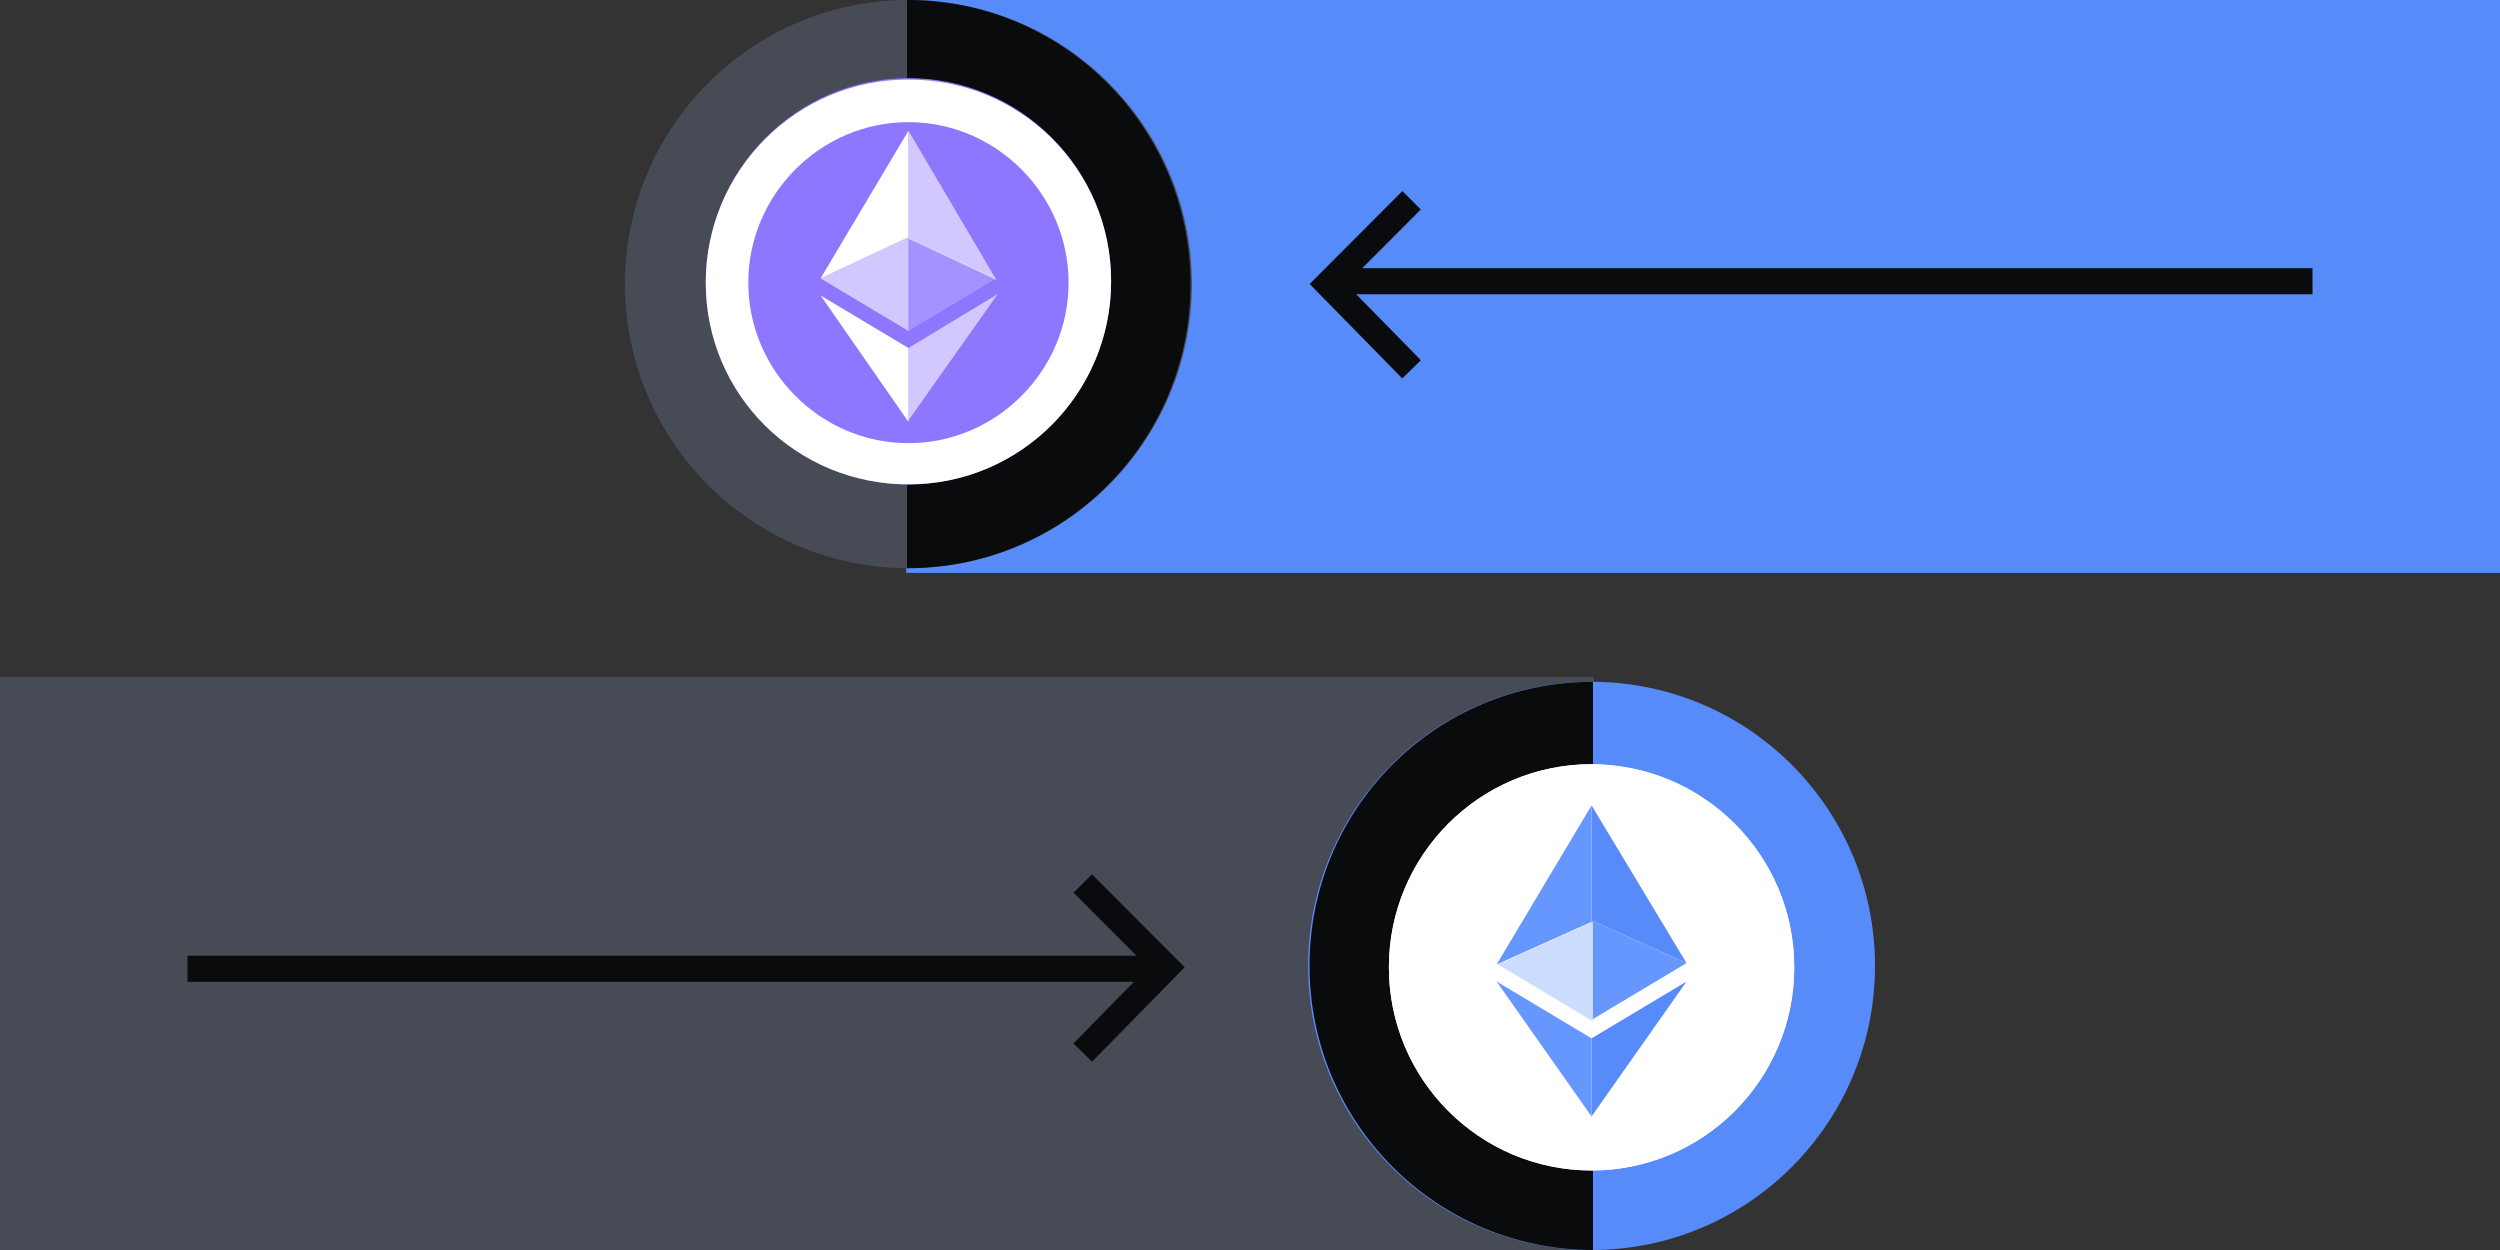<svg xmlns="http://www.w3.org/2000/svg" fill="none" viewBox="0 0 240 120"><rect x="0" y="0" width="240" height="120" fill="#333333" stroke="none"/><g clip-path="url(#a)"><path fill="#578BFA" d="M240 0H87v55h153z"/><path fill="#464B55" d="M87.211 54.546c15.028 0 27.211-12.21 27.211-27.273S102.239 0 87.212 0C72.181 0 60 12.21 60 27.273s12.183 27.272 27.211 27.272"/><path fill="#0A0B0D" d="M114.285 27.273c0-15-12.109-27.273-27.21-27.273v54.546c15.101 0 27.21-12.137 27.21-27.273"/><path fill="#464B55" d="M0 120h153V65H0z"/><path fill="#578BFA" d="M152.789 120C167.817 120 180 107.79 180 92.727s-12.183-27.273-27.211-27.273-27.211 12.211-27.211 27.273c0 15.063 12.183 27.273 27.211 27.273"/><path fill="#0A0B0D" d="M125.715 92.727c0 15 12.109 27.273 27.211 27.273V65.454c-15.102 0-27.211 12.137-27.211 27.273"/><path fill="#8E76FF" d="M87.21 46.5c10.748 0 19.456-8.727 19.456-19.5S97.958 7.5 87.21 7.5c-10.749 0-19.456 8.863-19.456 19.636S76.46 46.5 87.21 46.5"/><path fill="#FFFFFF" d="M87.21 11.727c8.435 0 15.374 6.955 15.374 15.41S95.645 42.544 87.21 42.544 71.836 35.59 71.836 27.135c0-8.454 6.938-15.409 15.374-15.409m0-4.09c-10.749 0-19.456 8.727-19.456 19.5S76.46 46.5 87.21 46.5s19.456-8.727 19.456-19.5S97.958 7.636 87.21 7.636"/><path fill="#FFFFFF" fill-opacity=".6" d="M87.21 12.546v10.363l8.436 3.955z"/><path fill="#FFFFFF" d="m87.21 12.546-8.435 14.181 8.436-3.954z"/><path fill="#FFFFFF" fill-opacity=".6" d="M87.21 33.409v6.955l8.572-12.137z"/><path fill="#FFFFFF" d="M87.21 40.5v-7.091l-8.435-5.046z"/><path fill="#FFFFFF" fill-opacity=".2" d="m87.21 31.773 8.436-5.046-8.435-3.954z"/><path fill="#FFFFFF" fill-opacity=".6" d="m78.775 26.727 8.436 5.046v-9z"/><path fill="#FFFFFF" d="M152.79 112.364c10.745 0 19.456-8.731 19.456-19.5s-8.711-19.5-19.456-19.5-19.456 8.73-19.456 19.5 8.711 19.5 19.456 19.5"/><path fill="#FFFFFF" d="M172.246 92.864c0 10.772-8.708 19.5-19.456 19.5s-19.456-8.728-19.456-19.5 8.708-19.5 19.456-19.5c10.748.136 19.456 8.727 19.456 19.5"/><path fill="#578BFA" d="M152.789 77.318v11.046l9.116 4.09z"/><path fill="#6697FF" d="m152.79 77.318-9.116 15.273 9.116-4.09z"/><path fill="#578BFA" d="M152.789 99.682v7.5l9.116-12.955z"/><path fill="#6697FF" d="M152.79 107.182v-7.5l-9.116-5.455zm-.001-9.272 9.116-5.455-9.116-4.091z"/><path fill="#CCDCFF" d="m143.811 92.59 9.115 5.456V88.5z"/><path fill="#0A0B0D" d="m130.77 25.75 5.627-5.64-1.77-1.766-8.9 8.921 8.893 9.065 1.784-1.75-6.209-6.33h91.806v-2.5zm-21.909 68.5H18v-2.5h91.096l-6.036-6.049 1.77-1.766 8.901 8.921-8.893 9.065-1.785-1.751z"/></g><defs><clipPath id="a"><path fill="#FFFFFF" d="M0 0h240v120H0z"/></clipPath></defs></svg>